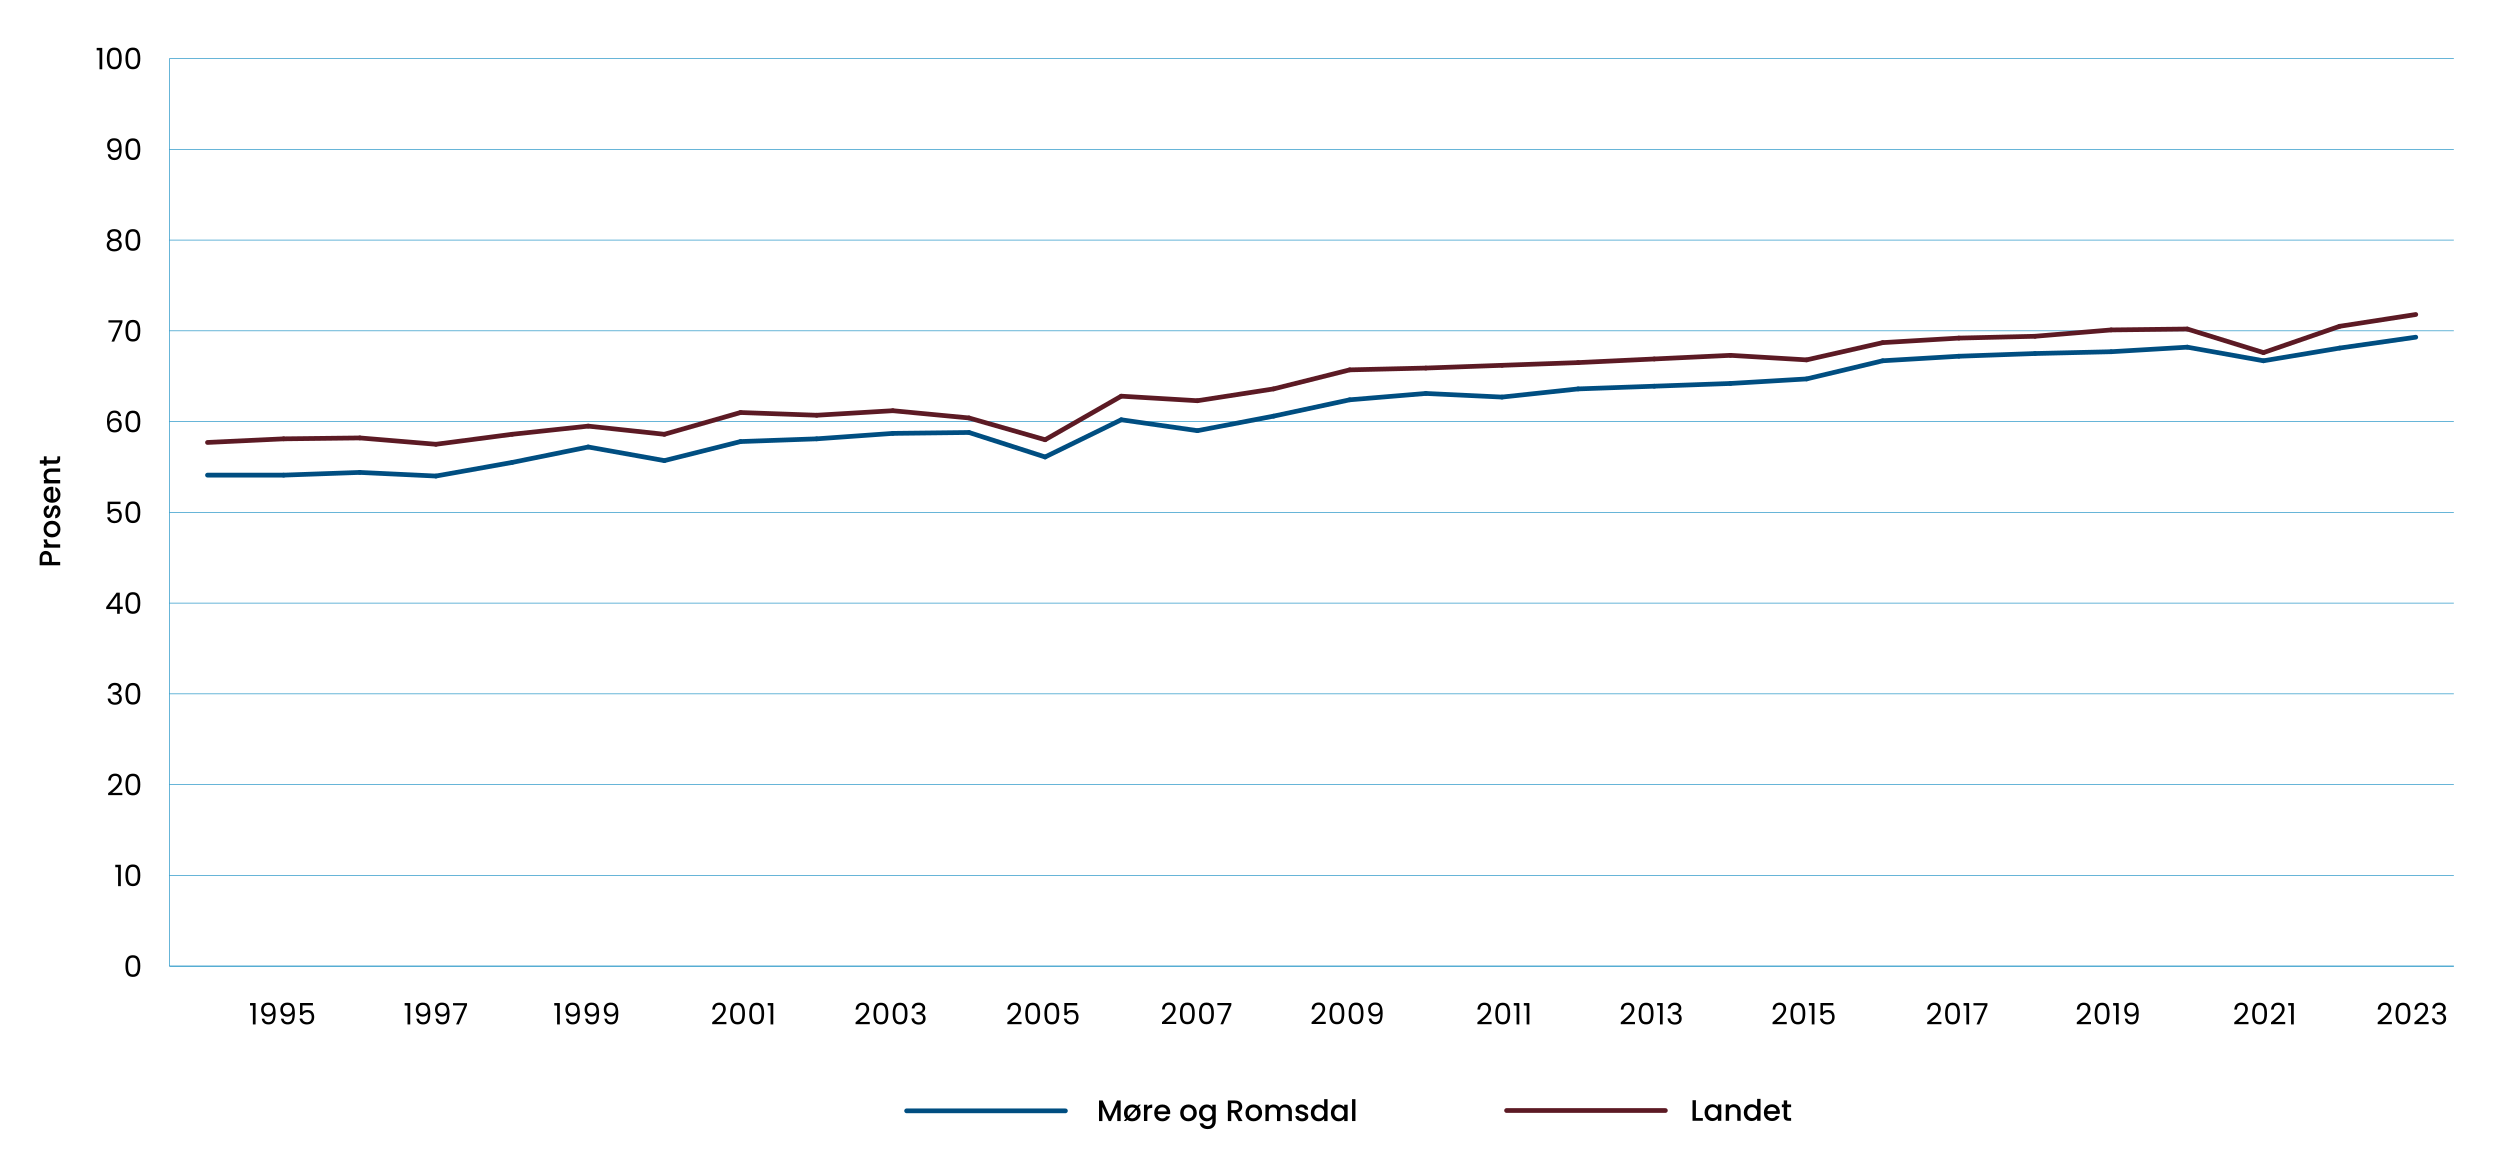 <?xml version="1.0" encoding="UTF-8"?>
<svg id="Layer_1" xmlns="http://www.w3.org/2000/svg" width="1392.68" height="651.78" version="1.1" viewBox="0 0 1392.68 651.78">
  <!-- Generator: Adobe Illustrator 29.7.1, SVG Export Plug-In . SVG Version: 2.1.1 Build 8)  -->
  <defs>
    <style>
      .st0 {
        stroke: #0083bd;
        stroke-width: .33px;
      }

      .st0, .st1, .st2 {
        fill: none;
        stroke-miterlimit: 10;
      }

      .st1 {
        stroke: #5c1a24;
      }

      .st1, .st2 {
        stroke-linecap: round;
        stroke-width: 2.64px;
      }

      .st2 {
        stroke: #004e81;
      }
    </style>
  </defs>
  <line class="st0" x1="94.38" y1="538.2" x2="1366.96" y2="538.2"/>
  <path d="M70.8,533.71c.62-1.06,1.69-1.59,3.23-1.59s2.6.53,3.21,1.59c.61,1.06.92,2.54.92,4.42s-.31,3.42-.92,4.48c-.62,1.07-1.69,1.6-3.21,1.6s-2.61-.53-3.23-1.6-.92-2.56-.92-4.48.31-3.36.92-4.42ZM76.49,535.7c-.13-.66-.38-1.2-.77-1.61-.39-.41-.95-.61-1.69-.61s-1.32.2-1.71.61c-.39.41-.65.94-.77,1.61-.13.67-.19,1.47-.19,2.43s.06,1.82.19,2.49c.13.67.38,1.21.77,1.62.39.41.96.61,1.71.61s1.3-.2,1.69-.61c.39-.41.65-.95.77-1.62.13-.67.19-1.5.19-2.49s-.06-1.77-.19-2.43Z"/>
  <g>
    <path d="M64.21,483.11v-1.37h3.1v11.91h-1.52v-10.54h-1.58Z"/>
    <path d="M70.8,483.15c.62-1.06,1.69-1.59,3.23-1.59s2.6.53,3.21,1.59c.61,1.06.92,2.54.92,4.42s-.31,3.42-.92,4.48c-.62,1.07-1.69,1.6-3.21,1.6s-2.61-.53-3.23-1.6-.92-2.56-.92-4.48.31-3.36.92-4.42ZM76.49,485.14c-.13-.66-.38-1.2-.77-1.61-.39-.41-.95-.61-1.69-.61s-1.32.2-1.71.61c-.39.41-.65.94-.77,1.61-.13.67-.19,1.47-.19,2.43s.06,1.82.19,2.49c.13.67.38,1.21.77,1.62.39.41.96.61,1.71.61s1.3-.2,1.69-.61c.39-.41.65-.95.77-1.62.13-.67.19-1.5.19-2.49s-.06-1.77-.19-2.43Z"/>
  </g>
  <g>
    <path d="M63.5,439.13c.79-.72,1.46-1.47,2-2.26.54-.79.82-1.56.82-2.31,0-.71-.17-1.28-.52-1.69s-.9-.62-1.67-.62-1.33.23-1.74.7c-.41.47-.63,1.09-.67,1.87h-1.45c.04-1.23.42-2.18,1.12-2.85.7-.67,1.61-1.01,2.72-1.01s2.03.31,2.69.94,1,1.49,1,2.59c0,.91-.27,1.8-.82,2.66-.54.86-1.16,1.62-1.85,2.27-.69.65-1.58,1.42-2.65,2.28h5.67v1.25h-7.92v-1.07c1.39-1.12,2.49-2.04,3.28-2.76Z"/>
    <path d="M70.8,432.58c.62-1.06,1.69-1.59,3.23-1.59s2.6.53,3.21,1.59c.61,1.06.92,2.54.92,4.42s-.31,3.42-.92,4.48c-.62,1.07-1.69,1.6-3.21,1.6s-2.61-.53-3.23-1.6-.92-2.56-.92-4.48.31-3.36.92-4.42ZM76.49,434.58c-.13-.66-.38-1.2-.77-1.61-.39-.41-.95-.61-1.69-.61s-1.32.2-1.71.61c-.39.41-.65.94-.77,1.61-.13.67-.19,1.47-.19,2.43s.06,1.82.19,2.49c.13.67.38,1.21.77,1.62.39.41.96.61,1.71.61s1.3-.2,1.69-.61c.39-.41.65-.95.77-1.62.13-.67.19-1.5.19-2.49s-.06-1.77-.19-2.43Z"/>
  </g>
  <g>
    <path d="M61.31,381.24c.7-.57,1.61-.86,2.73-.86.75,0,1.39.13,1.94.4.54.27.96.63,1.24,1.1.28.46.42.98.42,1.56,0,.68-.19,1.27-.58,1.76-.39.49-.9.81-1.52.96v.08c.71.18,1.28.52,1.7,1.04.42.52.63,1.19.63,2.03,0,.63-.14,1.19-.43,1.69-.29.5-.71.89-1.29,1.18-.57.29-1.26.43-2.06.43-1.16,0-2.12-.3-2.87-.91-.75-.61-1.16-1.47-1.25-2.59h1.45c.08.66.35,1.2.81,1.61.46.42,1.08.63,1.85.63s1.35-.2,1.75-.6c.4-.4.6-.92.6-1.56,0-.82-.27-1.42-.82-1.78-.55-.36-1.38-.54-2.49-.54h-.38v-1.25h.4c1.01-.01,1.77-.18,2.29-.5s.77-.83.77-1.51c0-.58-.19-1.05-.57-1.4-.38-.35-.92-.53-1.62-.53s-1.23.18-1.65.53c-.42.35-.67.82-.74,1.42h-1.47c.08-1.01.47-1.8,1.17-2.37Z"/>
    <path d="M70.8,382.02c.62-1.06,1.69-1.59,3.23-1.59s2.6.53,3.21,1.59c.61,1.06.92,2.54.92,4.42s-.31,3.42-.92,4.48c-.62,1.07-1.69,1.6-3.21,1.6s-2.61-.53-3.23-1.6-.92-2.56-.92-4.48.31-3.36.92-4.42ZM76.49,384.02c-.13-.66-.38-1.2-.77-1.61-.39-.41-.95-.61-1.69-.61s-1.32.2-1.71.61c-.39.41-.65.94-.77,1.61-.13.67-.19,1.47-.19,2.43s.06,1.82.19,2.49c.13.67.38,1.21.77,1.62.39.41.96.61,1.71.61s1.3-.2,1.69-.61c.39-.41.65-.95.77-1.62.13-.67.19-1.5.19-2.49s-.06-1.77-.19-2.43Z"/>
  </g>
  <g>
    <path d="M59.15,339.31v-1.14l5.78-8.01h1.8v7.84h1.65v1.3h-1.65v2.65h-1.48v-2.65h-6.1ZM65.31,331.73l-4.43,6.28h4.43v-6.28Z"/>
    <path d="M70.8,331.46c.62-1.06,1.69-1.59,3.23-1.59s2.6.53,3.21,1.59c.61,1.06.92,2.54.92,4.42s-.31,3.42-.92,4.48c-.62,1.07-1.69,1.6-3.21,1.6s-2.61-.53-3.23-1.6-.92-2.56-.92-4.48.31-3.36.92-4.42ZM76.49,333.45c-.13-.66-.38-1.2-.77-1.61-.39-.41-.95-.61-1.69-.61s-1.32.2-1.71.61c-.39.41-.65.94-.77,1.61-.13.67-.19,1.47-.19,2.43s.06,1.82.19,2.49c.13.67.38,1.21.77,1.62.39.41.96.61,1.71.61s1.3-.2,1.69-.61c.39-.41.65-.95.77-1.62.13-.67.19-1.5.19-2.49s-.06-1.77-.19-2.43Z"/>
  </g>
  <g>
    <path d="M67.12,280.79h-5.78v3.76c.25-.35.63-.64,1.12-.87.49-.22,1.03-.34,1.6-.34.91,0,1.65.19,2.22.57.57.38.98.87,1.23,1.47s.37,1.23.37,1.9c0,.79-.15,1.5-.44,2.13-.3.63-.75,1.12-1.36,1.48-.61.36-1.36.54-2.27.54-1.15,0-2.09-.3-2.8-.89-.71-.59-1.15-1.38-1.3-2.37h1.47c.14.63.44,1.12.91,1.47.46.35,1.04.53,1.75.53.87,0,1.52-.26,1.96-.78.44-.52.66-1.21.66-2.07s-.22-1.52-.66-1.99-1.09-.7-1.94-.7c-.58,0-1.09.14-1.52.42-.43.28-.75.66-.95,1.14h-1.42v-6.72h7.17v1.32Z"/>
    <path d="M70.8,280.9c.62-1.06,1.69-1.59,3.23-1.59s2.6.53,3.21,1.59c.61,1.06.92,2.54.92,4.42s-.31,3.42-.92,4.48c-.62,1.07-1.69,1.6-3.21,1.6s-2.61-.53-3.23-1.6-.92-2.56-.92-4.48.31-3.36.92-4.42ZM76.49,282.89c-.13-.66-.38-1.2-.77-1.61-.39-.41-.95-.61-1.69-.61s-1.32.2-1.71.61c-.39.41-.65.94-.77,1.61-.13.67-.19,1.47-.19,2.43s.06,1.82.19,2.49c.13.67.38,1.21.77,1.62.39.41.96.61,1.71.61s1.3-.2,1.69-.61c.39-.41.65-.95.77-1.62.13-.67.19-1.5.19-2.49s-.06-1.77-.19-2.43Z"/>
  </g>
  <g>
    <path d="M63.8,229.94c-.98,0-1.71.38-2.19,1.13-.48.75-.72,1.99-.71,3.72.25-.57.67-1.02,1.26-1.34.59-.32,1.24-.49,1.97-.49,1.13,0,2.03.35,2.71,1.05s1.01,1.67,1.01,2.92c0,.75-.15,1.42-.44,2.01s-.73,1.07-1.32,1.42c-.59.35-1.3.53-2.13.53-1.13,0-2.02-.25-2.65-.76-.64-.5-1.08-1.2-1.33-2.09-.25-.89-.38-1.99-.38-3.29,0-4.03,1.41-6.05,4.22-6.05,1.08,0,1.92.29,2.54.87.61.58.98,1.32,1.09,2.21h-1.38c-.24-1.22-.99-1.83-2.26-1.83ZM62.48,234.51c-.42.19-.76.48-1.01.87-.26.39-.39.87-.39,1.43,0,.83.24,1.51.72,2.03.48.52,1.18.78,2.08.78.77,0,1.38-.24,1.84-.72.46-.48.68-1.12.68-1.94,0-.86-.22-1.53-.66-2.02s-1.08-.73-1.93-.73c-.47,0-.92.1-1.33.29Z"/>
    <path d="M70.8,230.34c.62-1.06,1.69-1.59,3.23-1.59s2.6.53,3.21,1.59c.61,1.06.92,2.54.92,4.42s-.31,3.42-.92,4.48c-.62,1.07-1.69,1.6-3.21,1.6s-2.61-.53-3.23-1.6-.92-2.56-.92-4.48.31-3.36.92-4.42ZM76.49,232.33c-.13-.66-.38-1.2-.77-1.61-.39-.41-.95-.61-1.69-.61s-1.32.2-1.71.61c-.39.41-.65.94-.77,1.61-.13.67-.19,1.47-.19,2.43s.06,1.82.19,2.49c.13.67.38,1.21.77,1.62.39.41.96.61,1.71.61s1.3-.2,1.69-.61c.39-.41.65-.95.77-1.62.13-.67.19-1.5.19-2.49s-.06-1.77-.19-2.43Z"/>
  </g>
  <g>
    <path d="M68.21,179.54l-4.58,10.74h-1.52l4.65-10.59h-6.36v-1.28h7.81v1.14Z"/>
    <path d="M70.8,179.78c.62-1.06,1.69-1.59,3.23-1.59s2.6.53,3.21,1.59c.61,1.06.92,2.54.92,4.42s-.31,3.42-.92,4.48c-.62,1.07-1.69,1.6-3.21,1.6s-2.61-.53-3.23-1.6-.92-2.56-.92-4.48.31-3.36.92-4.42ZM76.49,181.77c-.13-.66-.38-1.2-.77-1.61-.39-.41-.95-.61-1.69-.61s-1.32.2-1.71.61c-.39.41-.65.94-.77,1.61-.13.67-.19,1.47-.19,2.43s.06,1.82.19,2.49c.13.67.38,1.21.77,1.62.39.41.96.61,1.71.61s1.3-.2,1.69-.61c.39-.41.65-.95.77-1.62.13-.67.19-1.5.19-2.49s-.06-1.77-.19-2.43Z"/>
  </g>
  <g>
    <path d="M60.24,132.47c-.33-.46-.49-1.02-.49-1.68,0-.59.15-1.13.44-1.61.3-.48.74-.86,1.33-1.14.59-.28,1.3-.42,2.13-.42s1.55.14,2.13.42c.59.28,1.03.66,1.33,1.14.3.48.45,1.01.45,1.61,0,.64-.17,1.19-.51,1.67-.34.48-.81.83-1.4,1.06.68.21,1.22.57,1.62,1.1s.6,1.15.6,1.89-.18,1.34-.53,1.87c-.35.53-.85.94-1.49,1.24-.64.29-1.38.44-2.22.44s-1.57-.15-2.2-.44c-.63-.29-1.12-.7-1.47-1.24-.35-.53-.53-1.16-.53-1.87s.2-1.37.59-1.89.93-.89,1.61-1.09c-.62-.24-1.09-.59-1.42-1.05ZM61.65,134.75c-.52.38-.77.95-.77,1.71,0,.7.25,1.27.75,1.7.5.43,1.17.64,2.02.64s1.52-.21,2.01-.64c.49-.43.74-.99.74-1.7s-.25-1.3-.76-1.69c-.51-.39-1.17-.58-1.99-.58s-1.48.19-1.99.57ZM65.46,129.42c-.44-.36-1.04-.54-1.81-.54s-1.36.18-1.8.54c-.44.36-.66.88-.66,1.57,0,.62.23,1.11.68,1.48.46.37,1.05.56,1.77.56s1.33-.19,1.79-.57c.46-.38.68-.88.68-1.49,0-.67-.22-1.19-.66-1.55Z"/>
    <path d="M70.8,129.22c.62-1.06,1.69-1.59,3.23-1.59s2.6.53,3.21,1.59c.61,1.06.92,2.54.92,4.42s-.31,3.42-.92,4.48c-.62,1.07-1.69,1.6-3.21,1.6s-2.61-.53-3.23-1.6-.92-2.56-.92-4.48.31-3.36.92-4.42ZM76.49,131.21c-.13-.66-.38-1.2-.77-1.61-.39-.41-.95-.61-1.69-.61s-1.32.2-1.71.61c-.39.41-.65.94-.77,1.61-.13.67-.19,1.47-.19,2.43s.06,1.82.19,2.49c.13.67.38,1.21.77,1.62.39.41.96.61,1.71.61s1.3-.2,1.69-.61c.39-.41.65-.95.77-1.62.13-.67.19-1.5.19-2.49s-.06-1.77-.19-2.43Z"/>
  </g>
  <g>
    <path d="M62.19,87.41c.4.34.94.51,1.62.51.91,0,1.58-.36,2.02-1.07.43-.71.64-1.92.62-3.61-.23.49-.62.88-1.15,1.16-.54.28-1.14.42-1.8.42-.74,0-1.39-.15-1.97-.45-.58-.3-1.03-.74-1.36-1.33s-.49-1.29-.49-2.11c0-1.18.34-2.12,1.02-2.84.68-.72,1.65-1.08,2.9-1.08,1.54,0,2.62.5,3.24,1.5.62,1,.93,2.49.93,4.46,0,1.38-.12,2.53-.37,3.43-.25.9-.67,1.59-1.25,2.06-.59.47-1.39.71-2.41.71-1.12,0-1.99-.3-2.62-.91-.63-.6-.98-1.37-1.07-2.31h1.38c.11.63.36,1.11.77,1.45ZM65.56,82.87c.47-.46.71-1.07.71-1.85,0-.82-.23-1.49-.69-1.99-.46-.51-1.11-.76-1.94-.76-.77,0-1.38.24-1.84.73-.46.48-.68,1.12-.68,1.91s.23,1.44.68,1.93c.45.48,1.1.72,1.96.72.74,0,1.34-.23,1.81-.68Z"/>
    <path d="M70.8,78.65c.62-1.06,1.69-1.59,3.23-1.59s2.6.53,3.21,1.59c.61,1.06.92,2.54.92,4.42s-.31,3.42-.92,4.48c-.62,1.07-1.69,1.6-3.21,1.6s-2.61-.53-3.23-1.6-.92-2.56-.92-4.48.31-3.36.92-4.42ZM76.49,80.65c-.13-.66-.38-1.2-.77-1.61-.39-.41-.95-.61-1.69-.61s-1.32.2-1.71.61c-.39.41-.65.94-.77,1.61-.13.67-.19,1.47-.19,2.43s.06,1.82.19,2.49c.13.67.38,1.21.77,1.62.39.41.96.61,1.71.61s1.3-.2,1.69-.61c.39-.41.65-.95.77-1.62.13-.67.19-1.5.19-2.49s-.06-1.77-.19-2.43Z"/>
  </g>
  <g>
    <path d="M53.86,28.05v-1.37h3.1v11.91h-1.52v-10.54h-1.58Z"/>
    <path d="M60.45,28.09c.62-1.06,1.69-1.59,3.23-1.59s2.6.53,3.21,1.59c.61,1.06.92,2.53.92,4.42s-.31,3.42-.92,4.48c-.62,1.07-1.69,1.6-3.21,1.6s-2.61-.53-3.23-1.6c-.62-1.06-.92-2.56-.92-4.48s.31-3.36.92-4.42ZM66.14,30.09c-.13-.66-.38-1.2-.77-1.61-.39-.41-.95-.61-1.69-.61s-1.32.2-1.71.61c-.39.41-.65.94-.77,1.61-.13.66-.19,1.47-.19,2.43s.06,1.82.19,2.49c.13.67.38,1.21.77,1.61.39.41.96.61,1.71.61s1.3-.2,1.69-.61c.39-.41.65-.94.77-1.61.13-.67.19-1.5.19-2.49s-.06-1.77-.19-2.43Z"/>
    <path d="M70.8,28.09c.62-1.06,1.69-1.59,3.23-1.59s2.6.53,3.21,1.59c.61,1.06.92,2.53.92,4.42s-.31,3.42-.92,4.48c-.62,1.07-1.69,1.6-3.21,1.6s-2.61-.53-3.23-1.6c-.62-1.06-.92-2.56-.92-4.48s.31-3.36.92-4.42ZM76.49,30.09c-.13-.66-.38-1.2-.77-1.61-.39-.41-.95-.61-1.69-.61s-1.32.2-1.71.61c-.39.41-.65.94-.77,1.61-.13.66-.19,1.47-.19,2.43s.06,1.82.19,2.49c.13.67.38,1.21.77,1.61.39.41.96.61,1.71.61s1.3-.2,1.69-.61c.39-.41.65-.94.77-1.61.13-.67.19-1.5.19-2.49s-.06-1.77-.19-2.43Z"/>
  </g>
  <line class="st0" x1="94.38" y1="538.2" x2="94.38" y2="32.62"/>
  <line class="st0" x1="94.38" y1="538.2" x2="1366.96" y2="538.2"/>
  <line class="st0" x1="94.38" y1="487.65" x2="1366.96" y2="487.65"/>
  <line class="st0" x1="94.38" y1="437.09" x2="1366.96" y2="437.09"/>
  <line class="st0" x1="94.38" y1="386.53" x2="1366.96" y2="386.53"/>
  <line class="st0" x1="94.38" y1="335.97" x2="1366.96" y2="335.97"/>
  <line class="st0" x1="94.38" y1="285.41" x2="1366.96" y2="285.41"/>
  <line class="st0" x1="94.38" y1="234.86" x2="1366.96" y2="234.86"/>
  <line class="st0" x1="94.38" y1="184.3" x2="1366.96" y2="184.3"/>
  <line class="st0" x1="94.38" y1="133.74" x2="1366.96" y2="133.74"/>
  <line class="st0" x1="94.38" y1="83.18" x2="1366.96" y2="83.18"/>
  <line class="st0" x1="94.38" y1="32.62" x2="1366.96" y2="32.62"/>
  <line class="st1" x1="839.27" y1="618.64" x2="927.73" y2="618.64"/>
  <line class="st1" x1="158.01" y1="244.46" x2="115.59" y2="246.48"/>
  <line class="st1" x1="200.43" y1="243.96" x2="158" y2="244.46"/>
  <line class="st1" x1="242.84" y1="247.49" x2="200.42" y2="243.95"/>
  <line class="st1" x1="285.26" y1="241.93" x2="242.84" y2="247.49"/>
  <line class="st1" x1="327.68" y1="237.38" x2="285.26" y2="241.93"/>
  <line class="st1" x1="370.1" y1="241.93" x2="327.68" y2="237.38"/>
  <line class="st1" x1="412.52" y1="229.8" x2="370.1" y2="241.93"/>
  <line class="st1" x1="454.94" y1="231.32" x2="412.52" y2="229.8"/>
  <line class="st1" x1="497.36" y1="228.79" x2="454.94" y2="231.32"/>
  <line class="st1" x1="539.78" y1="232.83" x2="497.36" y2="228.79"/>
  <line class="st1" x1="582.2" y1="244.97" x2="539.78" y2="232.83"/>
  <line class="st1" x1="624.62" y1="220.7" x2="582.2" y2="244.97"/>
  <line class="st1" x1="667.04" y1="223.23" x2="624.62" y2="220.7"/>
  <line class="st1" x1="709.46" y1="216.65" x2="667.04" y2="223.23"/>
  <line class="st1" x1="751.88" y1="206.04" x2="709.46" y2="216.65"/>
  <line class="st1" x1="794.3" y1="205.03" x2="751.88" y2="206.04"/>
  <line class="st1" x1="836.72" y1="203.51" x2="794.29" y2="205.03"/>
  <line class="st1" x1="879.13" y1="201.99" x2="836.71" y2="203.51"/>
  <line class="st1" x1="921.55" y1="199.97" x2="879.13" y2="201.99"/>
  <line class="st1" x1="963.97" y1="197.95" x2="921.55" y2="199.97"/>
  <line class="st1" x1="1006.39" y1="200.48" x2="963.97" y2="197.95"/>
  <line class="st1" x1="1048.81" y1="190.87" x2="1006.39" y2="200.48"/>
  <line class="st1" x1="1091.23" y1="188.34" x2="1048.81" y2="190.87"/>
  <line class="st1" x1="1133.65" y1="187.33" x2="1091.23" y2="188.34"/>
  <line class="st1" x1="1176.07" y1="183.79" x2="1133.65" y2="187.33"/>
  <line class="st1" x1="1218.49" y1="183.29" x2="1176.07" y2="183.79"/>
  <line class="st1" x1="1260.91" y1="196.43" x2="1218.49" y2="183.29"/>
  <line class="st1" x1="1303.33" y1="181.77" x2="1260.91" y2="196.43"/>
  <line class="st1" x1="1345.75" y1="175.2" x2="1303.33" y2="181.77"/>
  <line class="st2" x1="505.05" y1="618.82" x2="593.51" y2="618.82"/>
  <line class="st2" x1="158.01" y1="264.68" x2="115.59" y2="264.68"/>
  <line class="st2" x1="200.43" y1="263.17" x2="158" y2="264.68"/>
  <line class="st2" x1="242.84" y1="265.19" x2="200.42" y2="263.17"/>
  <line class="st2" x1="285.26" y1="257.61" x2="242.84" y2="265.19"/>
  <line class="st2" x1="327.68" y1="249.01" x2="285.26" y2="257.61"/>
  <line class="st2" x1="370.1" y1="256.6" x2="327.68" y2="249.01"/>
  <line class="st2" x1="412.52" y1="245.98" x2="370.1" y2="256.59"/>
  <line class="st2" x1="454.94" y1="244.46" x2="412.52" y2="245.98"/>
  <line class="st2" x1="497.36" y1="241.43" x2="454.94" y2="244.46"/>
  <line class="st2" x1="539.78" y1="240.92" x2="497.36" y2="241.43"/>
  <line class="st2" x1="582.2" y1="254.57" x2="539.78" y2="240.92"/>
  <line class="st2" x1="624.62" y1="233.84" x2="582.2" y2="254.57"/>
  <line class="st2" x1="667.04" y1="239.91" x2="624.62" y2="233.84"/>
  <line class="st2" x1="709.46" y1="231.82" x2="667.04" y2="239.91"/>
  <line class="st2" x1="751.88" y1="222.72" x2="709.46" y2="231.82"/>
  <line class="st2" x1="794.3" y1="219.18" x2="751.88" y2="222.72"/>
  <line class="st2" x1="836.72" y1="221.2" x2="794.29" y2="219.18"/>
  <line class="st2" x1="879.13" y1="216.65" x2="836.71" y2="221.2"/>
  <line class="st2" x1="921.55" y1="215.14" x2="879.13" y2="216.65"/>
  <line class="st2" x1="963.97" y1="213.62" x2="921.55" y2="215.14"/>
  <line class="st2" x1="1006.39" y1="211.09" x2="963.97" y2="213.62"/>
  <line class="st2" x1="1048.81" y1="200.98" x2="1006.39" y2="211.09"/>
  <line class="st2" x1="1091.23" y1="198.45" x2="1048.81" y2="200.98"/>
  <line class="st2" x1="1133.65" y1="196.94" x2="1091.23" y2="198.45"/>
  <line class="st2" x1="1176.07" y1="195.93" x2="1133.65" y2="196.94"/>
  <line class="st2" x1="1218.49" y1="193.4" x2="1176.07" y2="195.93"/>
  <line class="st2" x1="1260.91" y1="200.98" x2="1218.49" y2="193.4"/>
  <line class="st2" x1="1303.33" y1="193.9" x2="1260.91" y2="200.98"/>
  <line class="st2" x1="1345.75" y1="187.84" x2="1303.33" y2="193.9"/>
  <g>
    <path d="M944.74,622.83h3.87v1.52h-5.75v-11.45h1.88v9.93Z"/>
    <path d="M950.12,617.35c.38-.7.9-1.25,1.55-1.64.65-.39,1.38-.58,2.17-.58.71,0,1.34.14,1.87.42.53.28.96.63,1.28,1.05v-1.32h1.89v9.08h-1.89v-1.35c-.32.43-.75.79-1.3,1.07-.55.29-1.18.43-1.88.43-.78,0-1.49-.2-2.14-.6-.65-.4-1.16-.96-1.54-1.68-.38-.72-.57-1.53-.57-2.45s.19-1.72.57-2.42ZM956.6,618.17c-.26-.46-.6-.81-1.01-1.05-.42-.24-.87-.36-1.35-.36s-.93.12-1.35.35c-.42.24-.75.58-1.01,1.04-.26.46-.39,1-.39,1.62s.13,1.18.39,1.65c.26.47.6.83,1.02,1.08s.87.37,1.34.37.93-.12,1.35-.36c.42-.24.75-.6,1.01-1.06.26-.47.39-1.01.39-1.64s-.13-1.17-.39-1.63Z"/>
    <path d="M967.85,615.57c.57.3,1.01.74,1.33,1.32.32.58.48,1.29.48,2.11v5.35h-1.86v-5.07c0-.81-.2-1.44-.61-1.87-.41-.43-.96-.65-1.66-.65s-1.26.22-1.67.65c-.41.43-.62,1.06-.62,1.87v5.07h-1.88v-9.08h1.88v1.04c.31-.37.7-.66,1.18-.87.48-.21.99-.31,1.52-.31.71,0,1.35.15,1.92.44Z"/>
    <path d="M971.99,617.35c.38-.7.9-1.25,1.55-1.64.65-.39,1.38-.58,2.18-.58.59,0,1.18.13,1.75.39s1.04.6,1.38,1.03v-4.38h1.89v12.19h-1.89v-1.37c-.31.44-.73.8-1.28,1.09-.54.29-1.17.43-1.87.43-.79,0-1.51-.2-2.17-.6-.65-.4-1.17-.96-1.55-1.68-.38-.72-.57-1.53-.57-2.45s.19-1.72.57-2.42ZM978.46,618.17c-.26-.46-.6-.81-1.01-1.05-.42-.24-.87-.36-1.35-.36s-.93.12-1.35.35c-.42.24-.75.58-1.01,1.04-.26.46-.39,1-.39,1.62s.13,1.18.39,1.65c.26.47.6.83,1.02,1.08s.87.37,1.34.37.93-.12,1.35-.36c.42-.24.75-.6,1.01-1.06.26-.47.39-1.01.39-1.64s-.13-1.17-.39-1.63Z"/>
    <path d="M991.47,620.51h-6.94c.05.73.32,1.31.81,1.75.48.44,1.08.66,1.78.66,1.01,0,1.72-.42,2.14-1.27h2.03c-.28.83-.77,1.52-1.49,2.05-.72.53-1.61.8-2.68.8-.87,0-1.65-.2-2.33-.58s-1.22-.94-1.61-1.65c-.39-.71-.58-1.53-.58-2.46s.19-1.75.57-2.46c.38-.71.91-1.25,1.6-1.64.69-.38,1.47-.58,2.36-.58s1.62.19,2.29.56c.67.37,1.19.9,1.56,1.57.37.68.56,1.45.56,2.33,0,.34-.02.65-.07.92ZM989.57,618.99c-.01-.69-.26-1.25-.74-1.66-.48-.42-1.08-.63-1.8-.63-.65,0-1.2.21-1.66.62-.46.41-.74.97-.82,1.67h5.02Z"/>
    <path d="M995.57,616.8v5.03c0,.34.08.58.24.73.16.15.43.22.82.22h1.15v1.57h-1.48c-.85,0-1.49-.2-1.94-.59-.45-.4-.68-1.04-.68-1.93v-5.03h-1.07v-1.53h1.07v-2.26h1.89v2.26h2.21v1.53h-2.21Z"/>
  </g>
  <g>
    <path d="M624.29,613.05v11.45h-1.88v-7.84l-3.49,7.84h-1.3l-3.51-7.84v7.84h-1.88v-11.45h2.03l4.02,8.98,4-8.98h2.01Z"/>
    <path d="M634.31,616.8c.74.85,1.1,1.89,1.1,3.15,0,.92-.21,1.74-.63,2.45-.42.71-.99,1.27-1.71,1.66s-1.51.58-2.38.58c-1.05,0-1.97-.29-2.75-.86l-.66.71h-1.3l1.25-1.37c-.73-.85-1.09-1.91-1.09-3.18,0-.92.2-1.74.61-2.46s.96-1.26,1.66-1.65c.7-.38,1.49-.58,2.36-.58,1.08,0,2.01.29,2.82.87l.68-.73h1.3l-1.27,1.38ZM628.49,621.76l3.92-4.3c-.47-.37-1.03-.56-1.66-.56-.48,0-.93.12-1.34.35s-.74.57-.98,1.03c-.24.46-.36,1.01-.36,1.67,0,.69.14,1.3.43,1.81ZM633.06,618.19l-3.94,4.32c.44.34.97.51,1.58.51.48,0,.94-.12,1.36-.35.42-.23.77-.58,1.03-1.04.26-.46.4-1.02.4-1.68s-.14-1.27-.43-1.76Z"/>
    <path d="M640.25,615.66c.46-.26,1-.39,1.62-.39v1.94h-.48c-.74,0-1.29.19-1.67.56-.38.37-.57,1.02-.57,1.94v4.78h-1.88v-9.08h1.88v1.32c.27-.46.64-.82,1.1-1.08Z"/>
    <path d="M651.85,620.66h-6.94c.05.73.32,1.31.81,1.75.48.44,1.08.66,1.78.66,1.01,0,1.72-.42,2.14-1.27h2.03c-.28.83-.77,1.52-1.49,2.05-.72.53-1.61.8-2.68.8-.87,0-1.65-.2-2.33-.58s-1.22-.94-1.61-1.65c-.39-.71-.58-1.53-.58-2.46s.19-1.75.57-2.46c.38-.71.91-1.25,1.6-1.64.69-.38,1.47-.58,2.36-.58s1.62.19,2.29.56c.67.37,1.19.9,1.56,1.57.37.68.56,1.45.56,2.33,0,.34-.02.65-.07.92ZM649.96,619.14c-.01-.69-.26-1.25-.74-1.66-.48-.42-1.08-.63-1.8-.63-.65,0-1.2.21-1.66.62-.46.41-.74.97-.82,1.67h5.02Z"/>
    <path d="M659.66,624.06c-.69-.39-1.24-.94-1.63-1.65-.39-.71-.59-1.53-.59-2.46s.2-1.74.61-2.46.96-1.26,1.66-1.65c.7-.38,1.49-.58,2.36-.58s1.65.19,2.36.58c.7.38,1.26.93,1.66,1.65s.61,1.53.61,2.46-.21,1.74-.63,2.45c-.42.71-.99,1.27-1.71,1.66s-1.51.58-2.38.58-1.63-.2-2.32-.58ZM663.34,622.67c.42-.23.77-.58,1.03-1.04.26-.46.4-1.02.4-1.68s-.13-1.22-.38-1.67c-.25-.46-.59-.8-1-1.03-.42-.23-.87-.35-1.35-.35s-.93.12-1.34.35-.74.57-.98,1.03c-.24.46-.36,1.01-.36,1.67,0,.98.25,1.73.75,2.26.5.53,1.13.8,1.89.8.48,0,.94-.12,1.36-.35Z"/>
    <path d="M674.08,615.69c.54.28.97.63,1.28,1.05v-1.32h1.89v9.23c0,.83-.18,1.58-.53,2.23-.35.65-.86,1.17-1.52,1.54-.66.37-1.46.56-2.38.56-1.23,0-2.25-.29-3.06-.87-.81-.58-1.27-1.36-1.38-2.35h1.86c.14.47.45.85.91,1.14s1.02.44,1.67.44c.76,0,1.37-.23,1.84-.69s.7-1.13.7-2.01v-1.52c-.32.43-.75.79-1.29,1.08-.54.29-1.16.44-1.85.44-.79,0-1.51-.2-2.17-.6-.65-.4-1.17-.96-1.55-1.68-.38-.72-.57-1.53-.57-2.45s.19-1.72.57-2.42c.38-.7.9-1.25,1.55-1.64.65-.39,1.38-.58,2.17-.58.7,0,1.33.14,1.87.42ZM674.97,618.32c-.26-.46-.6-.81-1.01-1.05-.42-.24-.87-.36-1.35-.36s-.93.12-1.35.35c-.42.24-.75.58-1.01,1.04-.26.46-.39,1-.39,1.62s.13,1.18.39,1.65c.26.47.6.83,1.02,1.08s.87.37,1.34.37.93-.12,1.35-.36c.42-.24.75-.6,1.01-1.06.26-.47.39-1.01.39-1.64s-.13-1.17-.39-1.63Z"/>
    <path d="M689.96,624.5l-2.64-4.58h-1.43v4.58h-1.88v-11.45h3.95c.88,0,1.62.15,2.23.46s1.07.72,1.37,1.24c.3.52.45,1.09.45,1.73,0,.75-.22,1.42-.65,2.04-.43.61-1.1,1.02-2,1.24l2.83,4.75h-2.24ZM685.89,618.42h2.08c.7,0,1.23-.18,1.59-.53s.54-.82.54-1.42-.18-1.06-.53-1.39c-.35-.33-.88-.5-1.6-.5h-2.08v3.84Z"/>
    <path d="M696.04,624.06c-.69-.39-1.24-.94-1.63-1.65-.39-.71-.59-1.53-.59-2.46s.2-1.74.61-2.46.96-1.26,1.66-1.65c.7-.38,1.49-.58,2.36-.58s1.65.19,2.36.58c.7.38,1.26.93,1.66,1.65s.61,1.53.61,2.46-.21,1.74-.63,2.45c-.42.71-.99,1.27-1.71,1.66s-1.51.58-2.38.58-1.63-.2-2.32-.58ZM699.72,622.67c.42-.23.77-.58,1.03-1.04.26-.46.4-1.02.4-1.68s-.13-1.22-.38-1.67c-.25-.46-.59-.8-1-1.03-.42-.23-.87-.35-1.35-.35s-.93.12-1.34.35-.74.57-.98,1.03c-.24.46-.36,1.01-.36,1.67,0,.98.25,1.73.75,2.26.5.53,1.13.8,1.89.8.48,0,.94-.12,1.36-.35Z"/>
    <path d="M717.84,615.72c.57.3,1.01.74,1.33,1.32.32.58.49,1.29.49,2.11v5.35h-1.86v-5.07c0-.81-.2-1.44-.61-1.87-.41-.43-.96-.65-1.66-.65s-1.26.22-1.67.65c-.41.43-.62,1.06-.62,1.87v5.07h-1.86v-5.07c0-.81-.2-1.44-.61-1.87-.41-.43-.96-.65-1.66-.65s-1.26.22-1.67.65c-.41.43-.62,1.06-.62,1.87v5.07h-1.88v-9.08h1.88v1.04c.31-.37.7-.66,1.17-.87.47-.21.98-.31,1.52-.31.73,0,1.37.15,1.94.46s1.01.75,1.32,1.33c.27-.55.7-.99,1.29-1.31.58-.32,1.21-.49,1.88-.49.71,0,1.35.15,1.92.44Z"/>
    <path d="M723.43,624.26c-.57-.26-1.01-.61-1.34-1.05-.33-.45-.5-.94-.53-1.49h1.94c.03.38.22.71.55.96s.75.39,1.26.39.94-.1,1.23-.3.44-.46.44-.78c0-.34-.16-.59-.49-.76-.32-.17-.84-.35-1.54-.54-.68-.19-1.24-.37-1.66-.54-.43-.17-.8-.44-1.11-.81-.31-.36-.47-.84-.47-1.43,0-.48.14-.92.43-1.33.29-.4.69-.72,1.23-.95.53-.23,1.15-.35,1.84-.35,1.03,0,1.86.26,2.5.78s.97,1.23,1.01,2.13h-1.88c-.03-.41-.2-.73-.49-.97-.3-.24-.7-.36-1.2-.36s-.87.09-1.14.28-.4.43-.4.74c0,.24.09.45.26.61.18.17.39.29.64.39.25.09.63.21,1.12.35.66.18,1.2.35,1.62.54.42.18.79.45,1.1.8.31.35.47.82.48,1.4,0,.52-.14.98-.43,1.38-.29.41-.69.72-1.21.96-.52.23-1.13.35-1.84.35s-1.35-.13-1.92-.39Z"/>
    <path d="M730.79,617.49c.38-.7.9-1.25,1.55-1.64.65-.39,1.38-.58,2.18-.58.59,0,1.18.13,1.75.39s1.04.6,1.38,1.03v-4.38h1.89v12.19h-1.89v-1.37c-.31.44-.73.8-1.28,1.09-.54.29-1.17.43-1.87.43-.79,0-1.51-.2-2.17-.6-.65-.4-1.17-.96-1.55-1.68-.38-.72-.57-1.53-.57-2.45s.19-1.72.57-2.42ZM737.27,618.32c-.26-.46-.6-.81-1.01-1.05-.42-.24-.87-.36-1.35-.36s-.93.12-1.35.35c-.42.24-.75.58-1.01,1.04-.26.46-.39,1-.39,1.62s.13,1.18.39,1.65c.26.47.6.83,1.02,1.08s.87.37,1.34.37.93-.12,1.35-.36c.42-.24.75-.6,1.01-1.06.26-.47.39-1.01.39-1.64s-.13-1.17-.39-1.63Z"/>
    <path d="M741.96,617.49c.38-.7.9-1.25,1.55-1.64.65-.39,1.38-.58,2.17-.58.71,0,1.34.14,1.87.42.53.28.96.63,1.28,1.05v-1.32h1.89v9.08h-1.89v-1.35c-.32.43-.75.79-1.3,1.07-.55.29-1.18.43-1.88.43-.78,0-1.49-.2-2.14-.6-.65-.4-1.16-.96-1.54-1.68-.38-.72-.57-1.53-.57-2.45s.19-1.72.57-2.42ZM748.44,618.32c-.26-.46-.6-.81-1.01-1.05-.42-.24-.87-.36-1.35-.36s-.93.12-1.35.35c-.42.24-.75.58-1.01,1.04-.26.46-.39,1-.39,1.62s.13,1.18.39,1.65c.26.47.6.83,1.02,1.08s.87.37,1.34.37.93-.12,1.35-.36c.42-.24.75-.6,1.01-1.06.26-.47.39-1.01.39-1.64s-.13-1.17-.39-1.63Z"/>
    <path d="M755.07,612.31v12.19h-1.88v-12.19h1.88Z"/>
  </g>
  <g>
    <path d="M27.13,307.3c.52.27.94.71,1.26,1.32.32.6.49,1.38.49,2.32v2.08h4.65v1.88h-11.45v-3.95c0-.88.15-1.62.45-2.23.3-.61.71-1.07,1.23-1.37.52-.3,1.09-.45,1.73-.45.58,0,1.13.14,1.65.41ZM26.86,309.34c-.32-.35-.78-.53-1.38-.53-1.25,0-1.88.71-1.88,2.12v2.08h3.74v-2.08c0-.71-.16-1.25-.49-1.6Z"/>
    <path d="M24.69,302.12c-.26-.46-.39-1-.39-1.62h1.94v.48c0,.74.19,1.29.56,1.67.37.38,1.02.57,1.94.57h4.78v1.88h-9.08v-1.88h1.32c-.46-.27-.82-.64-1.08-1.1Z"/>
    <path d="M33.09,297.15c-.39.69-.94,1.24-1.65,1.63-.71.39-1.53.59-2.46.59s-1.74-.2-2.46-.61c-.71-.41-1.26-.96-1.65-1.66-.38-.7-.58-1.49-.58-2.36s.19-1.65.58-2.36c.38-.7.93-1.26,1.65-1.66.71-.41,1.53-.61,2.46-.61s1.74.21,2.45.63,1.27.99,1.66,1.71c.39.72.58,1.51.58,2.38s-.19,1.63-.58,2.32ZM31.7,293.47c-.23-.42-.58-.77-1.04-1.03-.46-.26-1.02-.4-1.68-.4s-1.22.13-1.67.38c-.46.25-.8.59-1.03,1-.23.42-.35.87-.35,1.35s.12.93.35,1.34c.23.41.57.74,1.03.98.46.24,1.01.36,1.67.36.98,0,1.73-.25,2.27-.75.53-.5.8-1.13.8-1.89,0-.48-.12-.94-.35-1.36Z"/>
    <path d="M33.29,286.88c-.26.57-.61,1.01-1.05,1.34s-.94.5-1.49.53v-1.94c.38-.03.71-.22.96-.55.26-.33.39-.75.39-1.26s-.1-.94-.31-1.23c-.2-.29-.46-.44-.78-.44-.34,0-.59.16-.76.49-.17.32-.35.84-.54,1.54-.19.68-.37,1.24-.54,1.66-.18.43-.44.8-.81,1.11-.36.31-.84.47-1.43.47-.48,0-.93-.14-1.33-.43-.4-.29-.72-.69-.95-1.23-.23-.53-.35-1.15-.35-1.84,0-1.03.26-1.86.78-2.5.52-.63,1.23-.97,2.13-1.01v1.88c-.41.03-.73.2-.97.49-.24.3-.36.7-.36,1.2s.09.87.28,1.14c.19.26.43.4.74.4.24,0,.44-.09.61-.26.16-.18.29-.39.39-.64s.21-.63.35-1.12c.18-.66.35-1.2.54-1.62.18-.42.45-.79.8-1.1.35-.31.82-.47,1.4-.48.52,0,.98.14,1.38.43.41.29.73.69.96,1.21s.35,1.13.35,1.84-.13,1.35-.39,1.92Z"/>
    <path d="M29.69,271.21v6.94c.73-.05,1.31-.32,1.75-.81.44-.48.66-1.08.66-1.78,0-1.01-.42-1.72-1.27-2.14v-2.03c.83.28,1.52.77,2.05,1.49.53.72.8,1.61.8,2.68,0,.87-.19,1.65-.58,2.33-.39.69-.94,1.22-1.65,1.61s-1.53.58-2.46.58-1.75-.19-2.46-.57c-.71-.38-1.25-.91-1.64-1.6-.38-.69-.58-1.47-.58-2.36s.19-1.62.56-2.29c.37-.67.9-1.19,1.57-1.56.68-.37,1.45-.56,2.33-.56.34,0,.65.02.92.07ZM28.17,273.1c-.69.01-1.25.26-1.66.74s-.63,1.08-.63,1.8c0,.65.21,1.2.62,1.66.41.46.97.74,1.67.82v-5.02Z"/>
    <path d="M24.74,262.79c.3-.57.74-1.01,1.32-1.33.58-.32,1.28-.48,2.11-.48h5.35v1.86h-5.07c-.81,0-1.44.2-1.87.61-.43.41-.65.96-.65,1.66s.22,1.26.65,1.67c.43.41,1.06.62,1.87.62h5.07v1.88h-9.08v-1.88h1.04c-.37-.31-.66-.7-.87-1.18-.21-.48-.31-.99-.31-1.52,0-.71.15-1.35.44-1.92Z"/>
    <path d="M25.98,256.41h5.02c.34,0,.58-.08.73-.24.15-.16.22-.43.22-.82v-1.15h1.56v1.48c0,.85-.2,1.49-.59,1.94-.4.45-1.04.68-1.93.68h-5.02v1.07h-1.53v-1.07h-2.26v-1.89h2.26v-2.21h1.53v2.21Z"/>
  </g>
  <g>
    <path d="M564.43,566.72c.79-.72,1.46-1.47,2-2.26.54-.79.82-1.56.82-2.31,0-.71-.17-1.28-.52-1.69s-.9-.62-1.67-.62-1.33.23-1.74.7c-.41.47-.63,1.09-.67,1.87h-1.45c.04-1.23.42-2.18,1.12-2.85s1.61-1.01,2.72-1.01,2.03.31,2.69.94c.66.63,1,1.49,1,2.59,0,.91-.27,1.8-.82,2.66-.54.86-1.16,1.62-1.85,2.27-.69.65-1.58,1.42-2.65,2.28h5.67v1.25h-7.92v-1.07c1.4-1.12,2.49-2.04,3.28-2.76Z"/>
    <path d="M572.06,560.18c.61-1.06,1.69-1.59,3.23-1.59s2.6.53,3.21,1.59c.62,1.06.92,2.54.92,4.42s-.31,3.42-.92,4.48-1.69,1.6-3.21,1.6-2.61-.53-3.23-1.6c-.62-1.07-.92-2.56-.92-4.48s.31-3.36.92-4.42ZM577.75,562.17c-.13-.66-.38-1.2-.77-1.61-.39-.41-.95-.61-1.69-.61s-1.32.2-1.71.61-.65.94-.77,1.61c-.13.67-.19,1.47-.19,2.43s.06,1.82.19,2.49.38,1.21.77,1.62.96.61,1.71.61,1.3-.2,1.69-.61c.39-.41.65-.95.77-1.62.13-.67.19-1.5.19-2.49s-.06-1.77-.19-2.43Z"/>
    <path d="M582.73,560.18c.61-1.06,1.69-1.59,3.23-1.59s2.6.53,3.21,1.59c.62,1.06.92,2.54.92,4.42s-.31,3.42-.92,4.48-1.69,1.6-3.21,1.6-2.61-.53-3.23-1.6c-.62-1.07-.92-2.56-.92-4.48s.31-3.36.92-4.42ZM588.43,562.17c-.13-.66-.38-1.2-.77-1.61-.39-.41-.95-.61-1.69-.61s-1.32.2-1.71.61-.65.94-.77,1.61c-.13.67-.19,1.47-.19,2.43s.06,1.82.19,2.49.38,1.21.77,1.62.96.61,1.71.61,1.3-.2,1.69-.61c.39-.41.65-.95.77-1.62.13-.67.19-1.5.19-2.49s-.06-1.77-.19-2.43Z"/>
    <path d="M600.08,560.07h-5.78v3.76c.25-.35.63-.64,1.12-.87.49-.22,1.03-.34,1.6-.34.91,0,1.65.19,2.22.57.57.38.98.87,1.23,1.47s.37,1.23.37,1.9c0,.79-.15,1.5-.44,2.13-.3.63-.75,1.12-1.36,1.48s-1.37.54-2.27.54c-1.15,0-2.09-.3-2.8-.89-.71-.59-1.15-1.38-1.3-2.37h1.47c.14.63.44,1.12.91,1.47.46.35,1.04.53,1.75.53.87,0,1.52-.26,1.96-.78.44-.52.66-1.21.66-2.07s-.22-1.52-.66-1.99c-.44-.47-1.09-.7-1.94-.7-.58,0-1.09.14-1.52.42-.43.28-.75.66-.95,1.14h-1.42v-6.72h7.17v1.32Z"/>
  </g>
  <g>
    <path d="M733.91,566.64c.79-.72,1.46-1.47,2-2.26.54-.79.82-1.56.82-2.31,0-.71-.17-1.28-.52-1.69s-.9-.62-1.67-.62-1.33.23-1.74.7c-.41.47-.63,1.09-.67,1.87h-1.45c.04-1.23.42-2.18,1.12-2.85s1.61-1.01,2.72-1.01,2.03.31,2.69.94c.66.63,1,1.49,1,2.59,0,.91-.27,1.8-.82,2.66-.54.86-1.16,1.62-1.85,2.27-.69.65-1.58,1.42-2.65,2.28h5.67v1.25h-7.92v-1.07c1.4-1.12,2.49-2.04,3.28-2.76Z"/>
    <path d="M741.54,560.1c.61-1.06,1.69-1.59,3.23-1.59s2.6.53,3.21,1.59c.62,1.06.92,2.54.92,4.42s-.31,3.42-.92,4.48-1.69,1.6-3.21,1.6-2.61-.53-3.23-1.6c-.62-1.07-.92-2.56-.92-4.48s.31-3.36.92-4.42ZM747.23,562.09c-.13-.66-.38-1.2-.77-1.61-.39-.41-.95-.61-1.69-.61s-1.32.2-1.71.61-.65.94-.77,1.61c-.13.67-.19,1.47-.19,2.43s.06,1.82.19,2.49.38,1.21.77,1.62.96.61,1.71.61,1.3-.2,1.69-.61c.39-.41.65-.95.77-1.62.13-.67.19-1.5.19-2.49s-.06-1.77-.19-2.43Z"/>
    <path d="M752.21,560.1c.61-1.06,1.69-1.59,3.23-1.59s2.6.53,3.21,1.59c.62,1.06.92,2.54.92,4.42s-.31,3.42-.92,4.48-1.69,1.6-3.21,1.6-2.61-.53-3.23-1.6c-.62-1.07-.92-2.56-.92-4.48s.31-3.36.92-4.42ZM757.9,562.09c-.13-.66-.38-1.2-.77-1.61-.39-.41-.95-.61-1.69-.61s-1.32.2-1.71.61-.65.94-.77,1.61c-.13.67-.19,1.47-.19,2.43s.06,1.82.19,2.49.38,1.21.77,1.62.96.61,1.71.61,1.3-.2,1.69-.61c.39-.41.65-.95.77-1.62.13-.67.19-1.5.19-2.49s-.06-1.77-.19-2.43Z"/>
    <path d="M764.66,568.85c.4.34.94.51,1.62.51.91,0,1.58-.36,2.02-1.07.43-.71.64-1.92.62-3.61-.23.49-.62.88-1.15,1.16s-1.14.42-1.8.42c-.74,0-1.39-.15-1.97-.45-.58-.3-1.03-.74-1.36-1.33-.33-.58-.49-1.29-.49-2.11,0-1.18.34-2.12,1.02-2.84.68-.72,1.65-1.08,2.9-1.08,1.54,0,2.62.5,3.24,1.5.62,1,.93,2.49.93,4.46,0,1.38-.12,2.53-.37,3.43s-.66,1.59-1.25,2.06c-.59.47-1.39.71-2.41.71-1.12,0-1.99-.3-2.62-.91-.63-.6-.98-1.37-1.07-2.31h1.38c.11.63.37,1.11.77,1.45ZM768.03,564.31c.47-.46.71-1.07.71-1.85,0-.82-.23-1.49-.69-1.99s-1.11-.76-1.94-.76c-.77,0-1.38.24-1.84.72-.46.48-.68,1.12-.68,1.91s.23,1.44.68,1.93,1.1.72,1.96.72c.74,0,1.34-.23,1.81-.68Z"/>
  </g>
  <g>
    <path d="M650.58,566.64c.79-.72,1.46-1.47,2-2.26.54-.79.82-1.56.82-2.31,0-.71-.17-1.28-.52-1.69s-.9-.62-1.67-.62-1.33.23-1.74.7c-.41.47-.63,1.09-.67,1.87h-1.45c.04-1.23.42-2.18,1.12-2.85s1.61-1.01,2.72-1.01,2.03.31,2.69.94c.66.63,1,1.49,1,2.59,0,.91-.27,1.8-.82,2.66-.54.86-1.16,1.62-1.85,2.27-.69.65-1.58,1.42-2.65,2.28h5.67v1.25h-7.92v-1.07c1.4-1.12,2.49-2.04,3.28-2.76Z"/>
    <path d="M658.21,560.1c.61-1.06,1.69-1.59,3.23-1.59s2.6.53,3.21,1.59c.62,1.06.92,2.54.92,4.42s-.31,3.42-.92,4.48-1.69,1.6-3.21,1.6-2.61-.53-3.23-1.6c-.62-1.07-.92-2.56-.92-4.48s.31-3.36.92-4.42ZM663.9,562.09c-.13-.66-.38-1.2-.77-1.61-.39-.41-.95-.61-1.69-.61s-1.32.2-1.71.61-.65.94-.77,1.61c-.13.67-.19,1.47-.19,2.43s.06,1.82.19,2.49.38,1.21.77,1.62.96.61,1.71.61,1.3-.2,1.69-.61c.39-.41.65-.95.77-1.62.13-.67.19-1.5.19-2.49s-.06-1.77-.19-2.43Z"/>
    <path d="M668.88,560.1c.61-1.06,1.69-1.59,3.23-1.59s2.6.53,3.21,1.59c.62,1.06.92,2.54.92,4.42s-.31,3.42-.92,4.48-1.69,1.6-3.21,1.6-2.61-.53-3.23-1.6c-.62-1.07-.92-2.56-.92-4.48s.31-3.36.92-4.42ZM674.57,562.09c-.13-.66-.38-1.2-.77-1.61-.39-.41-.95-.61-1.69-.61s-1.32.2-1.71.61-.65.94-.77,1.61c-.13.67-.19,1.47-.19,2.43s.06,1.82.19,2.49.38,1.21.77,1.62.96.61,1.71.61,1.3-.2,1.69-.61c.39-.41.65-.95.77-1.62.13-.67.19-1.5.19-2.49s-.06-1.77-.19-2.43Z"/>
    <path d="M685.96,559.86l-4.58,10.74h-1.52l4.65-10.59h-6.36v-1.28h7.81v1.14Z"/>
  </g>
  <g>
    <path d="M479.88,566.72c.79-.72,1.46-1.47,2-2.26.54-.79.82-1.56.82-2.31,0-.71-.17-1.28-.52-1.69s-.9-.62-1.67-.62-1.33.23-1.74.7c-.41.47-.63,1.09-.67,1.87h-1.45c.04-1.23.42-2.18,1.12-2.85s1.61-1.01,2.72-1.01,2.03.31,2.69.94c.66.63,1,1.49,1,2.59,0,.91-.27,1.8-.82,2.66-.54.86-1.16,1.62-1.85,2.27-.69.65-1.58,1.42-2.65,2.28h5.67v1.25h-7.92v-1.07c1.4-1.12,2.49-2.04,3.28-2.76Z"/>
    <path d="M487.51,560.18c.61-1.06,1.69-1.59,3.23-1.59s2.6.53,3.21,1.59c.62,1.06.92,2.54.92,4.42s-.31,3.42-.92,4.48-1.69,1.6-3.21,1.6-2.61-.53-3.23-1.6c-.62-1.07-.92-2.56-.92-4.48s.31-3.36.92-4.42ZM493.2,562.17c-.13-.66-.38-1.2-.77-1.61-.39-.41-.95-.61-1.69-.61s-1.32.2-1.71.61-.65.94-.77,1.61c-.13.67-.19,1.47-.19,2.43s.06,1.82.19,2.49.38,1.21.77,1.62.96.61,1.71.61,1.3-.2,1.69-.61c.39-.41.65-.95.77-1.62.13-.67.19-1.5.19-2.49s-.06-1.77-.19-2.43Z"/>
    <path d="M498.19,560.18c.61-1.06,1.69-1.59,3.23-1.59s2.6.53,3.21,1.59c.62,1.06.92,2.54.92,4.42s-.31,3.42-.92,4.48-1.69,1.6-3.21,1.6-2.61-.53-3.23-1.6c-.62-1.07-.92-2.56-.92-4.48s.31-3.36.92-4.42ZM503.88,562.17c-.13-.66-.38-1.2-.77-1.61-.39-.41-.95-.61-1.69-.61s-1.32.2-1.71.61-.65.94-.77,1.61c-.13.67-.19,1.47-.19,2.43s.06,1.82.19,2.49.38,1.21.77,1.62.96.61,1.71.61,1.3-.2,1.69-.61c.39-.41.65-.95.77-1.62.13-.67.19-1.5.19-2.49s-.06-1.77-.19-2.43Z"/>
    <path d="M509.07,559.4c.7-.57,1.61-.86,2.73-.86.75,0,1.39.13,1.94.4.54.27.96.63,1.24,1.1.28.46.42.98.42,1.56,0,.68-.2,1.27-.58,1.76-.39.49-.9.81-1.52.96v.08c.71.18,1.28.52,1.7,1.04.42.52.63,1.19.63,2.03,0,.63-.14,1.19-.43,1.69-.29.5-.71.89-1.29,1.18-.57.29-1.26.43-2.06.43-1.16,0-2.12-.3-2.87-.91-.75-.61-1.16-1.47-1.25-2.59h1.45c.08.66.35,1.2.81,1.61.46.42,1.08.63,1.84.63s1.35-.2,1.75-.6c.4-.4.6-.92.6-1.56,0-.82-.27-1.42-.82-1.78-.55-.36-1.38-.54-2.49-.54h-.38v-1.25h.4c1.01-.01,1.77-.18,2.29-.5.52-.32.77-.83.77-1.51,0-.58-.19-1.05-.57-1.4-.38-.35-.92-.53-1.62-.53s-1.23.18-1.65.53c-.42.35-.67.82-.74,1.42h-1.47c.08-1.01.47-1.8,1.17-2.37Z"/>
  </g>
  <g>
    <path d="M400.01,566.72c.79-.72,1.46-1.47,2-2.26.54-.79.82-1.56.82-2.31,0-.71-.17-1.28-.52-1.69s-.9-.62-1.67-.62-1.33.23-1.74.7c-.41.47-.63,1.09-.67,1.87h-1.45c.04-1.23.42-2.18,1.12-2.85s1.61-1.01,2.72-1.01,2.03.31,2.69.94c.66.63,1,1.49,1,2.59,0,.91-.27,1.8-.82,2.66-.54.86-1.16,1.62-1.85,2.27-.69.65-1.58,1.42-2.65,2.28h5.67v1.25h-7.92v-1.07c1.4-1.12,2.49-2.04,3.28-2.76Z"/>
    <path d="M407.64,560.18c.61-1.06,1.69-1.59,3.23-1.59s2.6.53,3.21,1.59c.62,1.06.92,2.54.92,4.42s-.31,3.42-.92,4.48-1.69,1.6-3.21,1.6-2.61-.53-3.23-1.6c-.62-1.07-.92-2.56-.92-4.48s.31-3.36.92-4.42ZM413.33,562.17c-.13-.66-.38-1.2-.77-1.61-.39-.41-.95-.61-1.69-.61s-1.32.2-1.71.61-.65.94-.77,1.61c-.13.67-.19,1.47-.19,2.43s.06,1.82.19,2.49.38,1.21.77,1.62.96.61,1.71.61,1.3-.2,1.69-.61c.39-.41.65-.95.77-1.62.13-.67.19-1.5.19-2.49s-.06-1.77-.19-2.43Z"/>
    <path d="M418.32,560.18c.61-1.06,1.69-1.59,3.23-1.59s2.6.53,3.21,1.59c.62,1.06.92,2.54.92,4.42s-.31,3.42-.92,4.48-1.69,1.6-3.21,1.6-2.61-.53-3.23-1.6c-.62-1.07-.92-2.56-.92-4.48s.31-3.36.92-4.42ZM424.01,562.17c-.13-.66-.38-1.2-.77-1.61-.39-.41-.95-.61-1.69-.61s-1.32.2-1.71.61-.65.94-.77,1.61c-.13.67-.19,1.47-.19,2.43s.06,1.82.19,2.49.38,1.21.77,1.62.96.61,1.71.61,1.3-.2,1.69-.61c.39-.41.65-.95.77-1.62.13-.67.19-1.5.19-2.49s-.06-1.77-.19-2.43Z"/>
    <path d="M427.67,560.14v-1.37h3.1v11.91h-1.52v-10.54h-1.58Z"/>
  </g>
  <g>
    <path d="M225.43,560.14v-1.37h3.1v11.91h-1.52v-10.54h-1.58Z"/>
    <path d="M234.12,568.93c.4.34.94.51,1.62.51.91,0,1.58-.36,2.02-1.07.43-.71.64-1.92.62-3.61-.23.49-.62.88-1.15,1.16-.54.28-1.14.42-1.8.42-.74,0-1.39-.15-1.97-.45-.58-.3-1.03-.74-1.36-1.33s-.49-1.29-.49-2.11c0-1.18.34-2.12,1.02-2.84.68-.72,1.65-1.08,2.9-1.08,1.54,0,2.62.5,3.24,1.5s.93,2.49.93,4.46c0,1.38-.12,2.53-.37,3.43-.25.9-.67,1.59-1.25,2.06-.59.47-1.39.71-2.41.71-1.12,0-1.99-.3-2.62-.91-.63-.6-.98-1.37-1.07-2.31h1.38c.11.63.36,1.11.77,1.45ZM237.49,564.4c.47-.46.71-1.07.71-1.85,0-.82-.23-1.49-.69-1.99s-1.11-.76-1.94-.76c-.77,0-1.38.24-1.84.72-.46.48-.68,1.12-.68,1.91s.23,1.44.68,1.93c.45.48,1.1.72,1.96.72.74,0,1.34-.23,1.81-.68Z"/>
    <path d="M244.83,568.93c.4.34.94.51,1.62.51.91,0,1.58-.36,2.02-1.07.43-.71.64-1.92.62-3.61-.23.49-.62.88-1.15,1.16-.54.28-1.14.42-1.8.42-.74,0-1.39-.15-1.97-.45-.58-.3-1.03-.74-1.36-1.33s-.49-1.29-.49-2.11c0-1.18.34-2.12,1.02-2.84.68-.72,1.65-1.08,2.9-1.08,1.54,0,2.62.5,3.24,1.5s.93,2.49.93,4.46c0,1.38-.12,2.53-.37,3.43-.25.9-.67,1.59-1.25,2.06-.59.47-1.39.71-2.41.71-1.12,0-1.99-.3-2.62-.91-.63-.6-.98-1.37-1.07-2.31h1.38c.11.63.36,1.11.77,1.45ZM248.19,564.4c.47-.46.71-1.07.71-1.85,0-.82-.23-1.49-.69-1.99s-1.11-.76-1.94-.76c-.77,0-1.38.24-1.84.72-.46.48-.68,1.12-.68,1.91s.23,1.44.68,1.93c.45.48,1.1.72,1.96.72.74,0,1.34-.23,1.81-.68Z"/>
    <path d="M260.17,559.94l-4.58,10.74h-1.52l4.65-10.59h-6.36v-1.28h7.81v1.14Z"/>
  </g>
  <g>
    <path d="M308.76,560.14v-1.37h3.1v11.91h-1.52v-10.54h-1.58Z"/>
    <path d="M317.45,568.93c.4.34.94.51,1.62.51.91,0,1.58-.36,2.02-1.07.43-.71.64-1.92.62-3.61-.23.49-.62.88-1.15,1.16-.54.28-1.14.42-1.8.42-.74,0-1.39-.15-1.97-.45-.58-.3-1.03-.74-1.36-1.33s-.49-1.29-.49-2.11c0-1.18.34-2.12,1.02-2.84.68-.72,1.65-1.08,2.9-1.08,1.54,0,2.62.5,3.24,1.5s.93,2.49.93,4.46c0,1.38-.12,2.53-.37,3.43-.25.9-.67,1.59-1.25,2.06-.59.47-1.39.71-2.41.71-1.12,0-1.99-.3-2.62-.91-.63-.6-.98-1.37-1.07-2.31h1.38c.11.63.36,1.11.77,1.45ZM320.82,564.4c.47-.46.71-1.07.71-1.85,0-.82-.23-1.49-.69-1.99s-1.11-.76-1.94-.76c-.77,0-1.38.24-1.84.72-.46.48-.68,1.12-.68,1.91s.23,1.44.68,1.93c.45.48,1.1.72,1.96.72.74,0,1.34-.23,1.81-.68Z"/>
    <path d="M328.16,568.93c.4.34.94.51,1.62.51.91,0,1.58-.36,2.02-1.07.43-.71.64-1.92.62-3.61-.23.49-.62.88-1.15,1.16-.54.28-1.14.42-1.8.42-.74,0-1.39-.15-1.97-.45-.58-.3-1.03-.74-1.36-1.33s-.49-1.29-.49-2.11c0-1.18.34-2.12,1.02-2.84.68-.72,1.65-1.08,2.9-1.08,1.54,0,2.62.5,3.24,1.5s.93,2.49.93,4.46c0,1.38-.12,2.53-.37,3.43-.25.9-.67,1.59-1.25,2.06-.59.47-1.39.71-2.41.71-1.12,0-1.99-.3-2.62-.91-.63-.6-.98-1.37-1.07-2.31h1.38c.11.63.36,1.11.77,1.45ZM331.52,564.4c.47-.46.71-1.07.71-1.85,0-.82-.23-1.49-.69-1.99s-1.11-.76-1.94-.76c-.77,0-1.38.24-1.84.72-.46.48-.68,1.12-.68,1.91s.23,1.44.68,1.93c.45.48,1.1.72,1.96.72.74,0,1.34-.23,1.81-.68Z"/>
    <path d="M338.86,568.93c.4.34.94.51,1.62.51.91,0,1.58-.36,2.02-1.07.43-.71.64-1.92.62-3.61-.23.49-.62.88-1.15,1.16-.54.28-1.14.42-1.8.42-.74,0-1.39-.15-1.97-.45-.58-.3-1.03-.74-1.36-1.33s-.49-1.29-.49-2.11c0-1.18.34-2.12,1.02-2.84.68-.72,1.65-1.08,2.9-1.08,1.54,0,2.62.5,3.24,1.5s.93,2.49.93,4.46c0,1.38-.12,2.53-.37,3.43-.25.9-.67,1.59-1.25,2.06-.59.47-1.39.71-2.41.71-1.12,0-1.99-.3-2.62-.91-.63-.6-.98-1.37-1.07-2.31h1.38c.11.63.36,1.11.77,1.45ZM342.23,564.4c.47-.46.71-1.07.71-1.85,0-.82-.23-1.49-.69-1.99s-1.11-.76-1.94-.76c-.77,0-1.38.24-1.84.72-.46.48-.68,1.12-.68,1.91s.23,1.44.68,1.93c.45.48,1.1.72,1.96.72.74,0,1.34-.23,1.81-.68Z"/>
  </g>
  <g>
    <path d="M826.28,566.72c.79-.72,1.46-1.47,2-2.26.54-.79.82-1.56.82-2.31,0-.71-.17-1.28-.52-1.69s-.9-.62-1.67-.62-1.33.23-1.74.7c-.41.47-.63,1.09-.67,1.87h-1.45c.04-1.23.42-2.18,1.12-2.85s1.61-1.01,2.72-1.01,2.03.31,2.69.94c.66.63,1,1.49,1,2.59,0,.91-.27,1.8-.82,2.66-.54.86-1.16,1.62-1.85,2.27-.69.65-1.58,1.42-2.65,2.28h5.67v1.25h-7.92v-1.07c1.4-1.12,2.49-2.04,3.28-2.76Z"/>
    <path d="M833.91,560.18c.61-1.06,1.69-1.59,3.23-1.59s2.6.53,3.21,1.59c.62,1.06.92,2.54.92,4.42s-.31,3.42-.92,4.48-1.69,1.6-3.21,1.6-2.61-.53-3.23-1.6c-.62-1.07-.92-2.56-.92-4.48s.31-3.36.92-4.42ZM839.6,562.17c-.13-.66-.38-1.2-.77-1.61-.39-.41-.95-.61-1.69-.61s-1.32.2-1.71.61-.65.94-.77,1.61c-.13.67-.19,1.47-.19,2.43s.06,1.82.19,2.49.38,1.21.77,1.62.96.61,1.71.61,1.3-.2,1.69-.61c.39-.41.65-.95.77-1.62.13-.67.19-1.5.19-2.49s-.06-1.77-.19-2.43Z"/>
    <path d="M843.27,560.14v-1.37h3.1v11.91h-1.52v-10.54h-1.58Z"/>
    <path d="M848.87,560.14v-1.37h3.1v11.91h-1.52v-10.54h-1.58Z"/>
  </g>
  <g>
    <path d="M906.15,566.72c.79-.72,1.46-1.47,2-2.26.54-.79.82-1.56.82-2.31,0-.71-.17-1.28-.52-1.69s-.9-.62-1.67-.62-1.33.23-1.74.7c-.41.47-.63,1.09-.67,1.87h-1.45c.04-1.23.42-2.18,1.12-2.85s1.61-1.01,2.72-1.01,2.03.31,2.69.94c.66.63,1,1.49,1,2.59,0,.91-.27,1.8-.82,2.66-.54.86-1.16,1.62-1.85,2.27-.69.65-1.58,1.42-2.65,2.28h5.67v1.25h-7.92v-1.07c1.4-1.12,2.49-2.04,3.28-2.76Z"/>
    <path d="M913.78,560.18c.61-1.06,1.69-1.59,3.23-1.59s2.6.53,3.21,1.59c.62,1.06.92,2.54.92,4.42s-.31,3.42-.92,4.48-1.69,1.6-3.21,1.6-2.61-.53-3.23-1.6c-.62-1.07-.92-2.56-.92-4.48s.31-3.36.92-4.42ZM919.47,562.17c-.13-.66-.38-1.2-.77-1.61-.39-.41-.95-.61-1.69-.61s-1.32.2-1.71.61-.65.94-.77,1.61c-.13.67-.19,1.47-.19,2.43s.06,1.82.19,2.49.38,1.21.77,1.62.96.61,1.71.61,1.3-.2,1.69-.61c.39-.41.65-.95.77-1.62.13-.67.19-1.5.19-2.49s-.06-1.77-.19-2.43Z"/>
    <path d="M923.14,560.14v-1.37h3.1v11.91h-1.52v-10.54h-1.58Z"/>
    <path d="M930.27,559.4c.7-.57,1.61-.86,2.73-.86.75,0,1.39.13,1.94.4.54.27.96.63,1.24,1.1.28.46.42.98.42,1.56,0,.68-.2,1.27-.58,1.76-.39.49-.9.81-1.52.96v.08c.71.18,1.28.52,1.7,1.04.42.52.63,1.19.63,2.03,0,.63-.14,1.19-.43,1.69-.29.5-.71.89-1.29,1.18-.57.29-1.26.43-2.06.43-1.16,0-2.12-.3-2.87-.91-.75-.61-1.16-1.47-1.25-2.59h1.45c.08.66.35,1.2.81,1.61.46.42,1.08.63,1.84.63s1.35-.2,1.75-.6c.4-.4.6-.92.6-1.56,0-.82-.27-1.42-.82-1.78-.55-.36-1.38-.54-2.49-.54h-.38v-1.25h.4c1.01-.01,1.77-.18,2.29-.5.52-.32.77-.83.77-1.51,0-.58-.19-1.05-.57-1.4-.38-.35-.92-.53-1.62-.53s-1.23.18-1.65.53c-.42.35-.67.82-.74,1.42h-1.47c.08-1.01.47-1.8,1.17-2.37Z"/>
  </g>
  <g>
    <path d="M990.7,566.72c.79-.72,1.46-1.47,2-2.26.54-.79.82-1.56.82-2.31,0-.71-.17-1.28-.52-1.69s-.9-.62-1.67-.62-1.33.23-1.74.7c-.41.47-.63,1.09-.67,1.87h-1.45c.04-1.23.42-2.18,1.12-2.85s1.61-1.01,2.72-1.01,2.03.31,2.69.94c.66.63,1,1.49,1,2.59,0,.91-.27,1.8-.82,2.66-.54.86-1.16,1.62-1.85,2.27-.69.65-1.58,1.42-2.65,2.28h5.67v1.25h-7.92v-1.07c1.4-1.12,2.49-2.04,3.28-2.76Z"/>
    <path d="M998.33,560.18c.61-1.06,1.69-1.59,3.23-1.59s2.6.53,3.21,1.59c.62,1.06.92,2.54.92,4.42s-.31,3.42-.92,4.48-1.69,1.6-3.21,1.6-2.61-.53-3.23-1.6c-.62-1.07-.92-2.56-.92-4.48s.31-3.36.92-4.42ZM1004.02,562.17c-.13-.66-.38-1.2-.77-1.61-.39-.41-.95-.61-1.69-.61s-1.32.2-1.71.61-.65.94-.77,1.61c-.13.67-.19,1.47-.19,2.43s.06,1.82.19,2.49.38,1.21.77,1.62.96.61,1.71.61,1.3-.2,1.69-.61c.39-.41.65-.95.77-1.62.13-.67.19-1.5.19-2.49s-.06-1.77-.19-2.43Z"/>
    <path d="M1007.69,560.14v-1.37h3.1v11.91h-1.52v-10.54h-1.58Z"/>
    <path d="M1021.28,560.07h-5.78v3.76c.25-.35.63-.64,1.12-.87.49-.22,1.03-.34,1.6-.34.91,0,1.65.19,2.22.57.57.38.98.87,1.23,1.47s.37,1.23.37,1.9c0,.79-.15,1.5-.44,2.13-.3.63-.75,1.12-1.36,1.48s-1.37.54-2.27.54c-1.15,0-2.09-.3-2.8-.89-.71-.59-1.15-1.38-1.3-2.37h1.47c.14.63.44,1.12.91,1.47.46.35,1.04.53,1.75.53.87,0,1.52-.26,1.96-.78.44-.52.66-1.21.66-2.07s-.22-1.52-.66-1.99c-.44-.47-1.09-.7-1.94-.7-.58,0-1.09.14-1.52.42-.43.28-.75.66-.95,1.14h-1.42v-6.72h7.17v1.32Z"/>
  </g>
  <g>
    <path d="M1076.85,566.72c.79-.72,1.46-1.47,2-2.26.54-.79.82-1.56.82-2.31,0-.71-.17-1.28-.52-1.69s-.9-.62-1.67-.62-1.33.23-1.74.7c-.41.47-.63,1.09-.67,1.87h-1.45c.04-1.23.42-2.18,1.12-2.85s1.61-1.01,2.72-1.01,2.03.31,2.69.94c.66.63,1,1.49,1,2.59,0,.91-.27,1.8-.82,2.66-.54.86-1.16,1.62-1.85,2.27-.69.65-1.58,1.42-2.65,2.28h5.67v1.25h-7.92v-1.07c1.4-1.12,2.49-2.04,3.28-2.76Z"/>
    <path d="M1084.48,560.18c.61-1.06,1.69-1.59,3.23-1.59s2.6.53,3.21,1.59c.62,1.06.92,2.54.92,4.42s-.31,3.42-.92,4.48-1.69,1.6-3.21,1.6-2.61-.53-3.23-1.6c-.62-1.07-.92-2.56-.92-4.48s.31-3.36.92-4.42ZM1090.17,562.17c-.13-.66-.38-1.2-.77-1.61-.39-.41-.95-.61-1.69-.61s-1.32.2-1.71.61-.65.94-.77,1.61c-.13.67-.19,1.47-.19,2.43s.06,1.82.19,2.49.38,1.21.77,1.62.96.61,1.71.61,1.3-.2,1.69-.61c.39-.41.65-.95.77-1.62.13-.67.19-1.5.19-2.49s-.06-1.77-.19-2.43Z"/>
    <path d="M1093.84,560.14v-1.37h3.1v11.91h-1.52v-10.54h-1.58Z"/>
    <path d="M1107.16,559.94l-4.58,10.74h-1.52l4.65-10.59h-6.36v-1.28h7.81v1.14Z"/>
  </g>
  <g>
    <path d="M1160.18,566.72c.79-.72,1.46-1.47,2-2.26.54-.79.82-1.56.82-2.31,0-.71-.17-1.28-.52-1.69s-.9-.62-1.67-.62-1.33.23-1.74.7c-.41.47-.63,1.09-.67,1.87h-1.45c.04-1.23.42-2.18,1.12-2.85s1.61-1.01,2.72-1.01,2.03.31,2.69.94c.66.63,1,1.49,1,2.59,0,.91-.27,1.8-.82,2.66-.54.86-1.16,1.62-1.85,2.27-.69.65-1.58,1.42-2.65,2.28h5.67v1.25h-7.92v-1.07c1.4-1.12,2.49-2.04,3.28-2.76Z"/>
    <path d="M1167.81,560.18c.61-1.06,1.69-1.59,3.23-1.59s2.6.53,3.21,1.59c.62,1.06.92,2.54.92,4.42s-.31,3.42-.92,4.48-1.69,1.6-3.21,1.6-2.61-.53-3.23-1.6c-.62-1.07-.92-2.56-.92-4.48s.31-3.36.92-4.42ZM1173.5,562.17c-.13-.66-.38-1.2-.77-1.61-.39-.41-.95-.61-1.69-.61s-1.32.2-1.71.61-.65.94-.77,1.61c-.13.67-.19,1.47-.19,2.43s.06,1.82.19,2.49.38,1.21.77,1.62.96.61,1.71.61,1.3-.2,1.69-.61c.39-.41.65-.95.77-1.62.13-.67.19-1.5.19-2.49s-.06-1.77-.19-2.43Z"/>
    <path d="M1177.16,560.14v-1.37h3.1v11.91h-1.52v-10.54h-1.58Z"/>
    <path d="M1185.85,568.93c.4.34.94.51,1.62.51.91,0,1.58-.36,2.02-1.07.43-.71.64-1.92.62-3.61-.23.49-.62.88-1.15,1.16s-1.14.42-1.8.42c-.74,0-1.39-.15-1.97-.45-.58-.3-1.03-.74-1.36-1.33-.33-.58-.49-1.29-.49-2.11,0-1.18.34-2.12,1.02-2.84.68-.72,1.65-1.08,2.9-1.08,1.54,0,2.62.5,3.24,1.5.62,1,.93,2.49.93,4.46,0,1.38-.12,2.53-.37,3.43s-.66,1.59-1.25,2.06c-.59.47-1.39.71-2.41.71-1.12,0-1.99-.3-2.62-.91-.63-.6-.98-1.37-1.07-2.31h1.38c.11.63.37,1.11.77,1.45ZM1189.22,564.4c.47-.46.71-1.07.71-1.85,0-.82-.23-1.49-.69-1.99s-1.11-.76-1.94-.76c-.77,0-1.38.24-1.84.72-.46.48-.68,1.12-.68,1.91s.23,1.44.68,1.93,1.1.72,1.96.72c.74,0,1.34-.23,1.81-.68Z"/>
  </g>
  <g>
    <path d="M1247.91,566.72c.79-.72,1.46-1.47,2-2.26.54-.79.82-1.56.82-2.31,0-.71-.17-1.28-.52-1.69s-.9-.62-1.67-.62-1.33.23-1.74.7c-.41.47-.63,1.09-.67,1.87h-1.45c.04-1.23.42-2.18,1.12-2.85s1.61-1.01,2.72-1.01,2.03.31,2.69.94c.66.63,1,1.49,1,2.59,0,.91-.27,1.8-.82,2.66-.54.86-1.16,1.62-1.85,2.27-.69.65-1.58,1.42-2.65,2.28h5.67v1.25h-7.92v-1.07c1.4-1.12,2.49-2.04,3.28-2.76Z"/>
    <path d="M1255.54,560.18c.61-1.06,1.69-1.59,3.23-1.59s2.6.53,3.21,1.59c.62,1.06.92,2.54.92,4.42s-.31,3.42-.92,4.48-1.69,1.6-3.21,1.6-2.61-.53-3.23-1.6c-.62-1.07-.92-2.56-.92-4.48s.31-3.36.92-4.42ZM1261.23,562.17c-.13-.66-.38-1.2-.77-1.61-.39-.41-.95-.61-1.69-.61s-1.32.2-1.71.61-.65.94-.77,1.61c-.13.67-.19,1.47-.19,2.43s.06,1.82.19,2.49.38,1.21.77,1.62.96.61,1.71.61,1.3-.2,1.69-.61c.39-.41.65-.95.77-1.62.13-.67.19-1.5.19-2.49s-.06-1.77-.19-2.43Z"/>
    <path d="M1268.39,566.72c.79-.72,1.46-1.47,2-2.26.54-.79.82-1.56.82-2.31,0-.71-.17-1.28-.52-1.69s-.9-.62-1.67-.62-1.33.23-1.74.7c-.41.47-.63,1.09-.67,1.87h-1.45c.04-1.23.42-2.18,1.12-2.85s1.61-1.01,2.72-1.01,2.03.31,2.69.94c.66.63,1,1.49,1,2.59,0,.91-.27,1.8-.82,2.66-.54.86-1.16,1.62-1.85,2.27-.69.65-1.58,1.42-2.65,2.28h5.67v1.25h-7.92v-1.07c1.4-1.12,2.49-2.04,3.28-2.76Z"/>
    <path d="M1274.7,560.14v-1.37h3.1v11.91h-1.52v-10.54h-1.58Z"/>
  </g>
  <g>
    <path d="M1327.8,566.72c.79-.72,1.46-1.47,2-2.26.54-.79.82-1.56.82-2.31,0-.71-.17-1.28-.52-1.69s-.9-.62-1.67-.62-1.33.23-1.74.7c-.41.47-.63,1.09-.67,1.87h-1.45c.04-1.23.42-2.18,1.12-2.85s1.61-1.01,2.72-1.01,2.03.31,2.69.94c.66.63,1,1.49,1,2.59,0,.91-.27,1.8-.82,2.66-.54.86-1.16,1.62-1.85,2.27-.69.65-1.58,1.42-2.65,2.28h5.67v1.25h-7.92v-1.07c1.4-1.12,2.49-2.04,3.28-2.76Z"/>
    <path d="M1335.42,560.18c.61-1.06,1.69-1.59,3.23-1.59s2.6.53,3.21,1.59c.62,1.06.92,2.54.92,4.42s-.31,3.42-.92,4.48-1.69,1.6-3.21,1.6-2.61-.53-3.23-1.6c-.62-1.07-.92-2.56-.92-4.48s.31-3.36.92-4.42ZM1341.12,562.17c-.13-.66-.38-1.2-.77-1.61-.39-.41-.95-.61-1.69-.61s-1.32.2-1.71.61-.65.94-.77,1.61c-.13.67-.19,1.47-.19,2.43s.06,1.82.19,2.49.38,1.21.77,1.62.96.61,1.71.61,1.3-.2,1.69-.61c.39-.41.65-.95.77-1.62.13-.67.19-1.5.19-2.49s-.06-1.77-.19-2.43Z"/>
    <path d="M1348.27,566.72c.79-.72,1.46-1.47,2-2.26.54-.79.82-1.56.82-2.31,0-.71-.17-1.28-.52-1.69s-.9-.62-1.67-.62-1.33.23-1.74.7c-.41.47-.63,1.09-.67,1.87h-1.45c.04-1.23.42-2.18,1.12-2.85s1.61-1.01,2.72-1.01,2.03.31,2.69.94c.66.63,1,1.49,1,2.59,0,.91-.27,1.8-.82,2.66-.54.86-1.16,1.62-1.85,2.27-.69.65-1.58,1.42-2.65,2.28h5.67v1.25h-7.92v-1.07c1.4-1.12,2.49-2.04,3.28-2.76Z"/>
    <path d="M1356.12,559.4c.7-.57,1.61-.86,2.73-.86.75,0,1.39.13,1.94.4.54.27.96.63,1.24,1.1.28.46.42.98.42,1.56,0,.68-.2,1.27-.58,1.76-.39.49-.9.81-1.52.96v.08c.71.18,1.28.52,1.7,1.04.42.52.63,1.19.63,2.03,0,.63-.14,1.19-.43,1.69-.29.5-.71.89-1.29,1.18-.57.29-1.26.43-2.06.43-1.16,0-2.12-.3-2.87-.91-.75-.61-1.16-1.47-1.25-2.59h1.45c.08.66.35,1.2.81,1.61.46.42,1.08.63,1.84.63s1.35-.2,1.75-.6c.4-.4.6-.92.6-1.56,0-.82-.27-1.42-.82-1.78-.55-.36-1.38-.54-2.49-.54h-.38v-1.25h.4c1.01-.01,1.77-.18,2.29-.5.52-.32.77-.83.77-1.51,0-.58-.19-1.05-.57-1.4-.38-.35-.92-.53-1.62-.53s-1.23.18-1.65.53c-.42.35-.67.82-.74,1.42h-1.47c.08-1.01.47-1.8,1.17-2.37Z"/>
  </g>
  <g>
    <path d="M139.28,560.14v-1.37h3.1v11.91h-1.52v-10.54h-1.58Z"/>
    <path d="M147.97,568.93c.4.34.94.51,1.62.51.91,0,1.58-.36,2.02-1.07.43-.71.64-1.92.62-3.61-.23.49-.62.88-1.15,1.16-.54.28-1.14.42-1.8.42-.74,0-1.39-.15-1.97-.45-.58-.3-1.03-.74-1.36-1.33s-.49-1.29-.49-2.11c0-1.18.34-2.12,1.02-2.84.68-.72,1.65-1.08,2.9-1.08,1.54,0,2.62.5,3.24,1.5s.93,2.49.93,4.46c0,1.38-.12,2.53-.37,3.43-.25.9-.67,1.59-1.25,2.06-.59.47-1.39.71-2.41.71-1.12,0-1.99-.3-2.62-.91-.63-.6-.98-1.37-1.07-2.31h1.38c.11.63.36,1.11.77,1.45ZM151.34,564.4c.47-.46.71-1.07.71-1.85,0-.82-.23-1.49-.69-1.99s-1.11-.76-1.94-.76c-.77,0-1.38.24-1.84.72-.46.48-.68,1.12-.68,1.91s.23,1.44.68,1.93c.45.48,1.1.72,1.96.72.74,0,1.34-.23,1.81-.68Z"/>
    <path d="M158.68,568.93c.4.34.94.51,1.62.51.91,0,1.58-.36,2.02-1.07.43-.71.64-1.92.62-3.61-.23.49-.62.88-1.15,1.16-.54.28-1.14.42-1.8.42-.74,0-1.39-.15-1.97-.45-.58-.3-1.03-.74-1.36-1.33s-.49-1.29-.49-2.11c0-1.18.34-2.12,1.02-2.84.68-.72,1.65-1.08,2.9-1.08,1.54,0,2.62.5,3.24,1.5s.93,2.49.93,4.46c0,1.38-.12,2.53-.37,3.43-.25.9-.67,1.59-1.25,2.06-.59.47-1.39.71-2.41.71-1.12,0-1.99-.3-2.62-.91-.63-.6-.98-1.37-1.07-2.31h1.38c.11.63.36,1.11.77,1.45ZM162.05,564.4c.47-.46.71-1.07.71-1.85,0-.82-.23-1.49-.69-1.99s-1.11-.76-1.94-.76c-.77,0-1.38.24-1.84.72-.46.48-.68,1.12-.68,1.91s.23,1.44.68,1.93c.45.48,1.1.72,1.96.72.74,0,1.34-.23,1.81-.68Z"/>
    <path d="M174.29,560.07h-5.78v3.76c.25-.35.63-.64,1.12-.87.49-.22,1.03-.34,1.6-.34.91,0,1.65.19,2.22.57.57.38.98.87,1.23,1.47s.37,1.23.37,1.9c0,.79-.15,1.5-.44,2.13-.3.63-.75,1.12-1.36,1.48-.61.36-1.36.54-2.27.54-1.15,0-2.09-.3-2.8-.89-.71-.59-1.15-1.38-1.3-2.37h1.47c.14.63.44,1.12.91,1.47.46.35,1.04.53,1.75.53.87,0,1.52-.26,1.96-.78.44-.52.66-1.21.66-2.07s-.22-1.52-.66-1.99-1.09-.7-1.94-.7c-.58,0-1.09.14-1.52.42-.43.28-.75.66-.95,1.14h-1.42v-6.72h7.17v1.32Z"/>
  </g>
</svg>